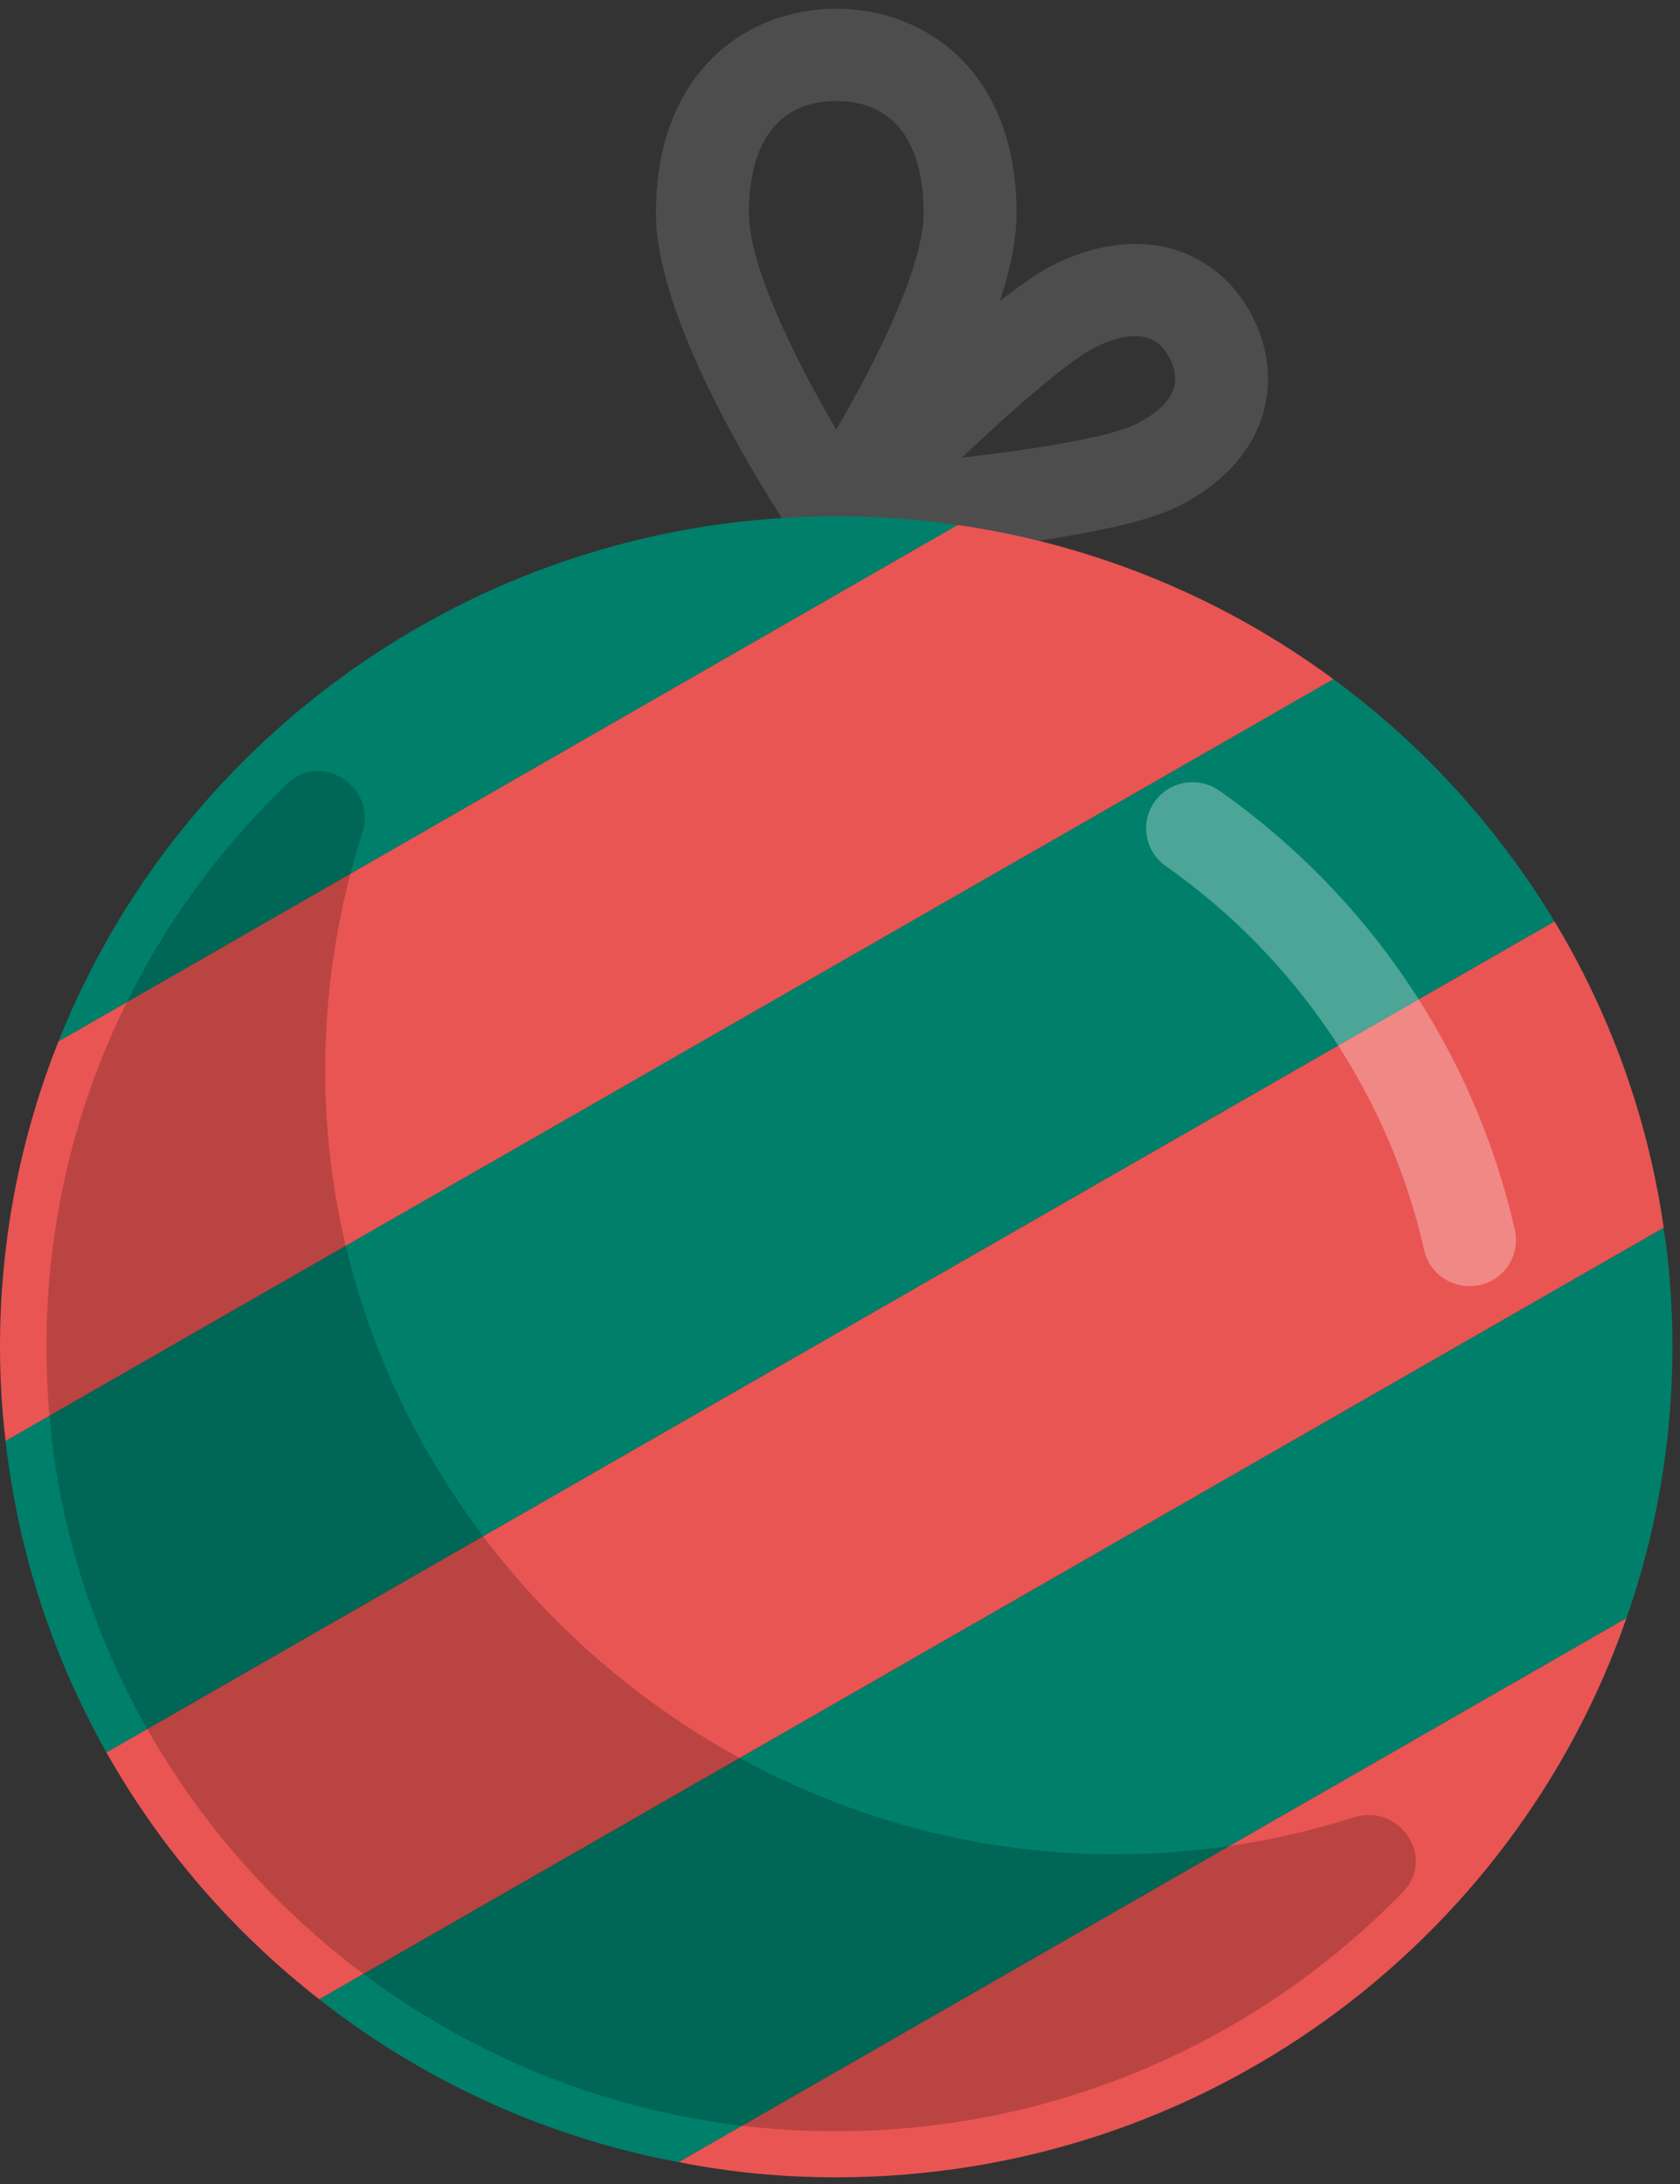 <svg xmlns="http://www.w3.org/2000/svg" width="30" height="39" viewBox="0 0 30 39">
    <rect x="0" y="0" width="30" height="39" fill="#333333" stroke="none"/>
    <g fill="none" fill-rule="evenodd">
        <g>
            <g>
                <path fill="#4D4D4D" d="M14.933 1.804c-1.007 0-1.56.71-1.56 2 0 .923.796 2.57 1.56 3.866.763-1.297 1.56-2.945 1.56-3.865 0-1.29-.554-2.001-1.56-2.001m0 8.24c-.275 0-.533-.136-.687-.362-.259-.38-2.533-3.767-2.533-5.877 0-2.521 1.617-3.649 3.22-3.649 1.602 0 3.22 1.128 3.22 3.649 0 2.11-2.275 5.498-2.534 5.877-.154.226-.412.361-.686.361" transform="translate(-520 -19) translate(520 19)"/>
                <path fill="#4D4D4D" d="M20.268 6.002c-.198 0-.432.064-.69.188-.464.224-1.447 1.08-2.406 1.985 1.326-.157 2.628-.368 3.089-.591.359-.173.595-.384.684-.609.067-.169.05-.357-.049-.56-.099-.202-.237-.331-.412-.383-.066-.02-.138-.03-.216-.03m-5.336 4.041c-.32 0-.614-.183-.75-.474-.146-.309-.086-.676.153-.922.537-.553 3.28-3.341 4.519-3.939.932-.45 1.66-.387 2.107-.255.62.185 1.127.626 1.427 1.242.302.616.337 1.284.102 1.882-.17.43-.57 1.038-1.503 1.49-1.25.603-5.212.917-5.994.974l-.06.002" transform="translate(-520 -19) translate(520 19)"/>
                <path fill="#007F6A" d="M29.707 21.924c.108.693.158 1.401.158 2.126 0 1.698-.29 3.329-.821 4.845L12.12 38.61c-2.39-.444-4.58-1.466-6.42-2.908l24.007-13.777z" transform="translate(-520 -19) translate(520 19)"/>
                <path fill="#E95553" d="M29.707 21.924L5.7 35.701c-1.543-1.203-2.837-2.703-3.8-4.408l25.859-14.84c.987 1.64 1.667 3.494 1.95 5.471M12.12 38.61l16.924-9.715c-2.016 5.809-7.574 9.986-14.112 9.986-.962 0-1.9-.09-2.812-.272" transform="translate(-520 -19) translate(520 19)"/>
                <path fill="#007F6A" d="M27.758 16.453L1.9 31.293C.954 29.612.323 27.733.1 25.73l23.71-13.603c1.584 1.162 2.927 2.636 3.948 4.325" transform="translate(-520 -19) translate(520 19)"/>
                <path fill="#E95553" d="M23.81 12.128L.1 25.73c-.067-.552-.1-1.112-.1-1.68 0-1.929.373-3.766 1.045-5.455l16.053-9.22h.008c2.489.362 4.77 1.326 6.703 2.752" transform="translate(-520 -19) translate(520 19)"/>
                <path fill="#007F6A" d="M17.098 9.376l-16.053 9.22c2.182-5.488 7.583-9.377 13.888-9.377.738 0 1.46.05 2.165.157" transform="translate(-520 -19) translate(520 19)"/>
                <path fill="#FFF" d="M26.241 22.968c-.38 0-.722-.26-.809-.642-.629-2.771-2.268-5.208-4.616-6.862-.374-.263-.462-.777-.197-1.149.265-.37.782-.459 1.157-.195 2.682 1.89 4.555 4.675 5.275 7.843.1.444-.18.885-.627.985-.061.014-.123.02-.183.02" opacity=".3" transform="translate(-520 -19) translate(520 19)"/>
                <path fill="#000" d="M19.807 33.113c-7.613-.055-13.944-6.343-14-13.904-.01-1.514.224-2.971.664-4.338.262-.812-.725-1.466-1.343-.873-2.91 2.793-4.614 6.817-4.25 11.229.558 6.76 6.096 12.247 12.904 12.785 4.431.35 8.466-1.342 11.27-4.226.598-.613-.061-1.593-.88-1.333-1.374.438-2.84.671-4.365.66" opacity=".2" transform="translate(-520 -19) translate(520 19)"/>
            </g>
        </g>
    </g>
</svg>
